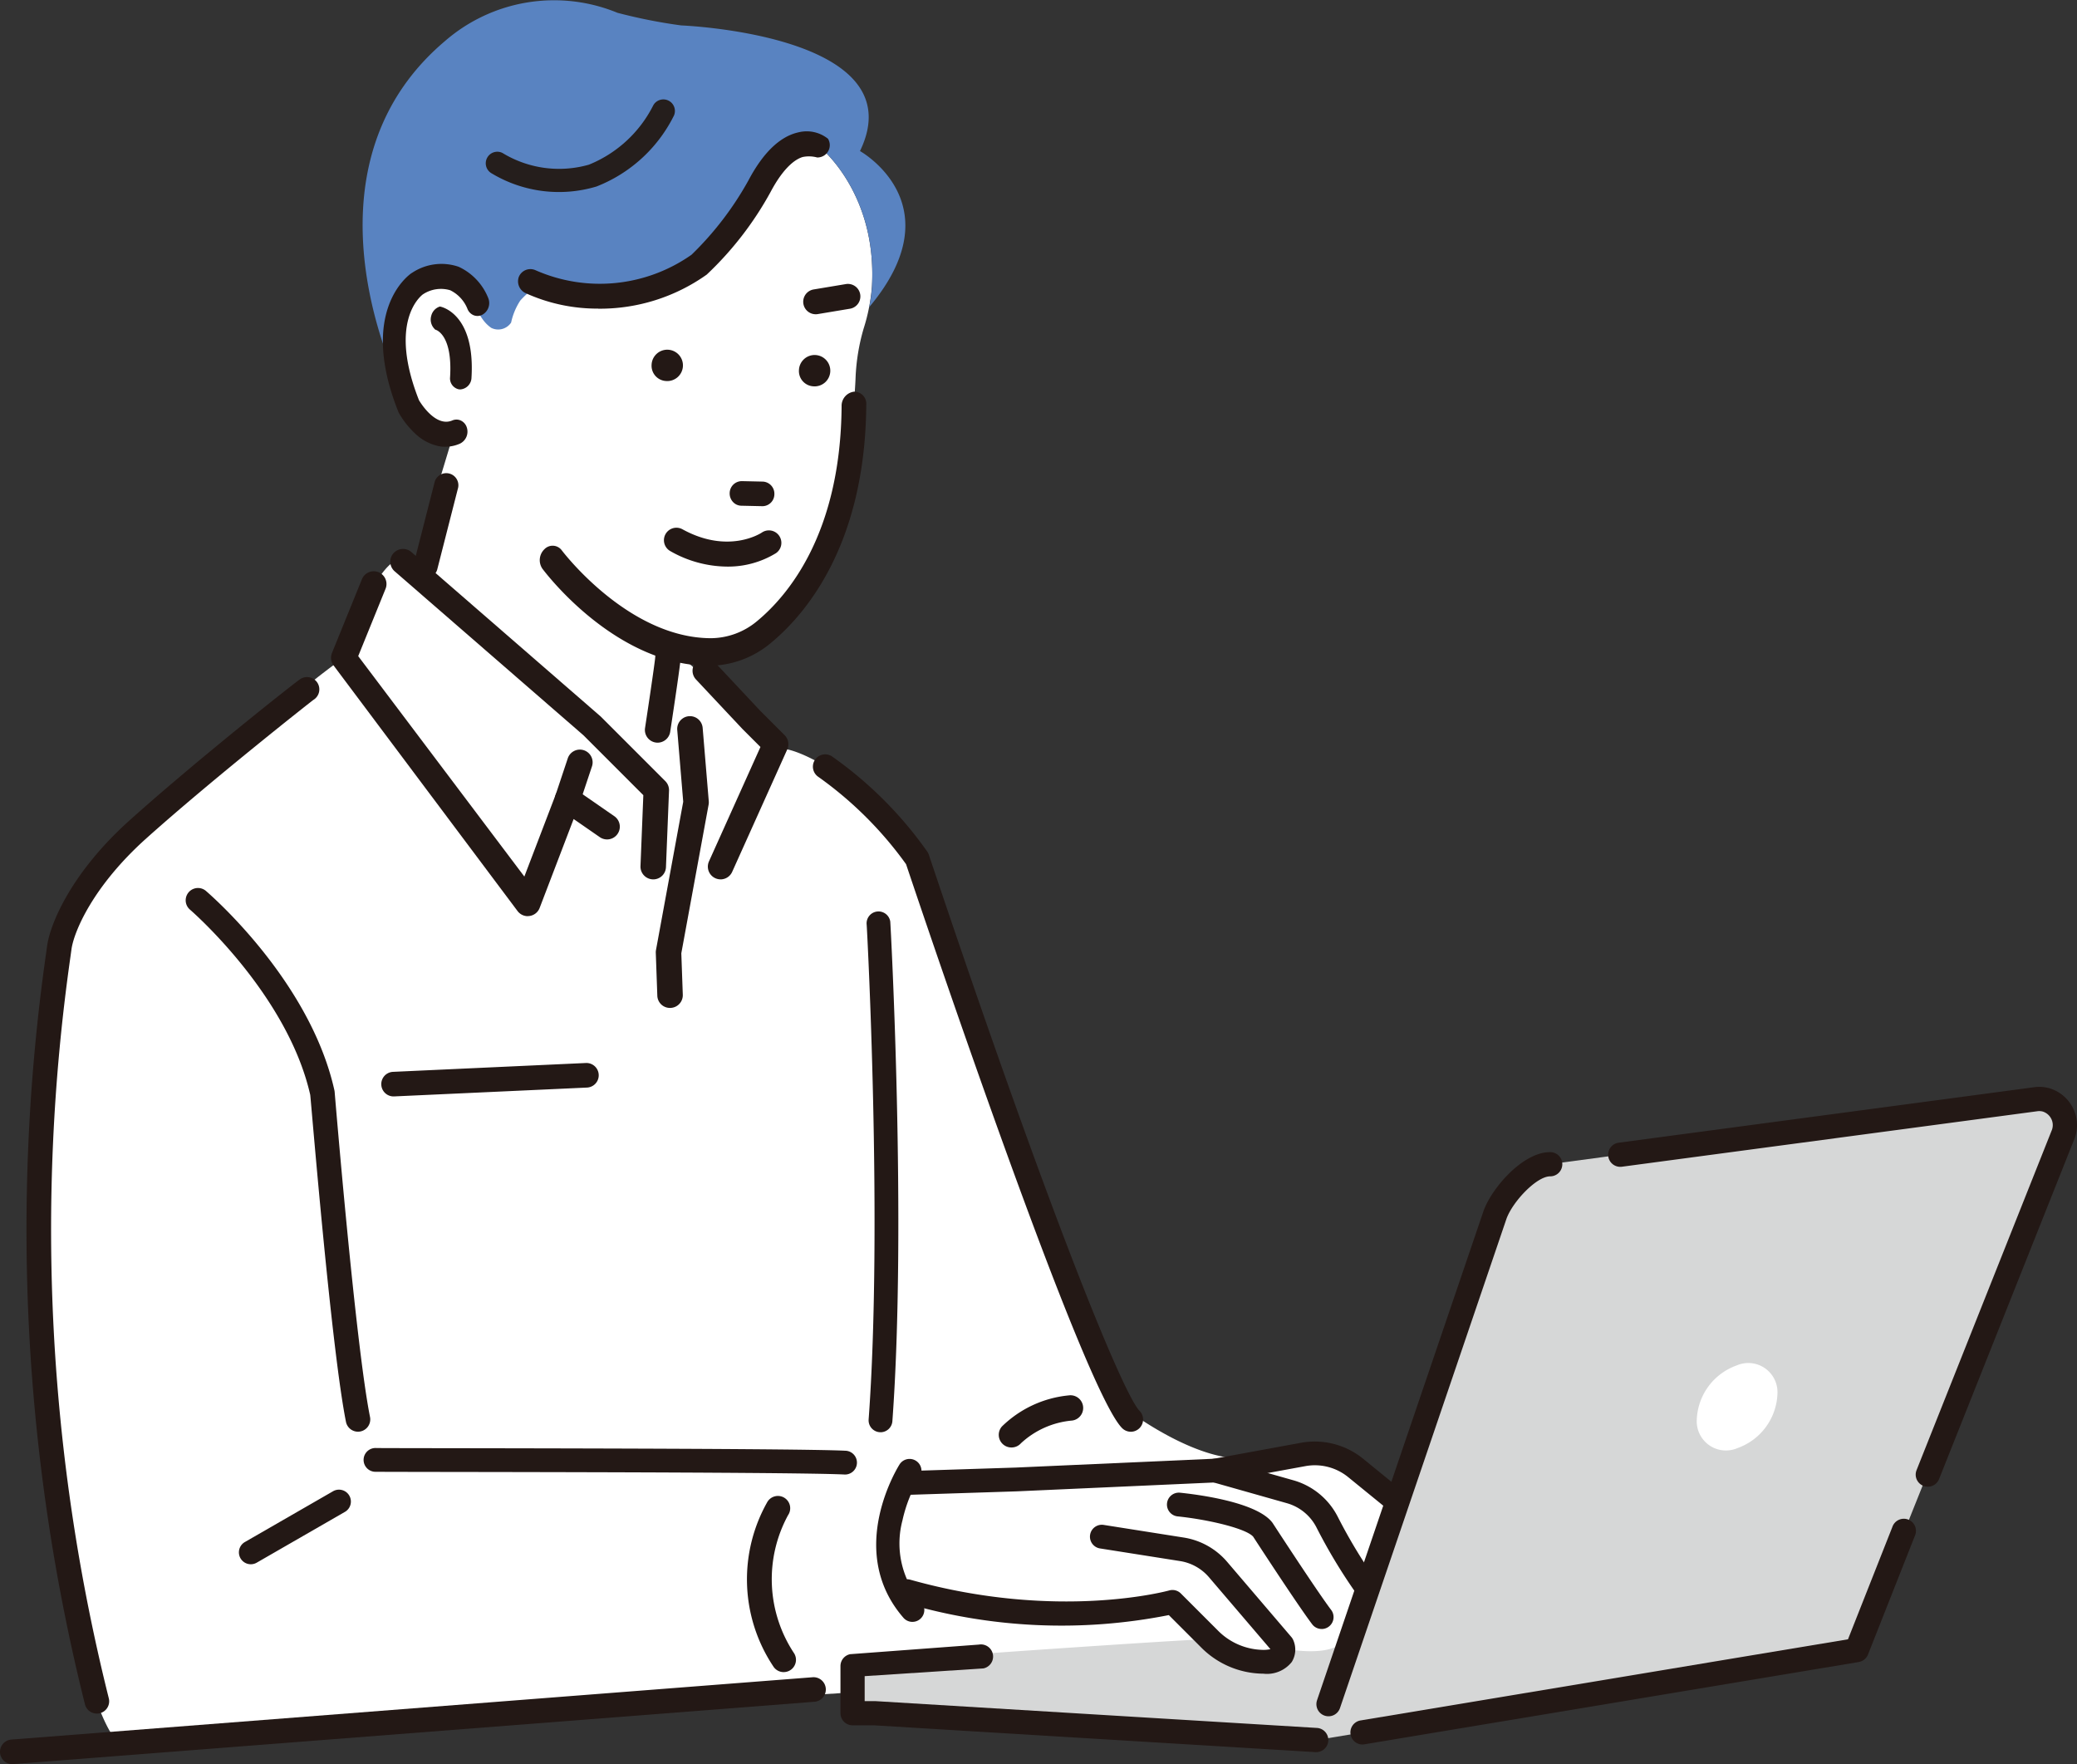 <svg xmlns="http://www.w3.org/2000/svg" xmlns:xlink="http://www.w3.org/1999/xlink" width="164.376" height="139.595" viewBox="0 0 164.376 139.595"><rect x="0" y="0" width="164.376" height="139.595" fill="#333333" stroke="none"/><defs><clipPath id="a"><rect width="164.376" height="139.595" fill="none"/></clipPath></defs><g transform="translate(0)"><path d="M189.279,1155.8l34.988,2.125,40.171-10.043-3.443-5.739-20.928,3.848-52.509,6.079v3.73Z" transform="translate(-120.083 -1020.231)" fill="#d6d7d7"/><g transform="translate(0 0)"><g clip-path="url(#a)"><path d="M23.13,823.864l-14.144,41.6,42.763-7.118L68.1,817.5a2.084,2.084,0,0,0-1.361-2.7,2.032,2.032,0,0,0-.847-.052l-38.4,5.137c-1.633-.013-3.786,2.442-4.354,3.974" transform="translate(95.198 -727.767)" fill="#d6d7d7"/><path d="M228.474,1013.232a4.748,4.748,0,0,1-3.153,4.285,2.31,2.31,0,0,1-3.231-2.25,4.748,4.748,0,0,1,3.153-4.285,2.31,2.31,0,0,1,3.231,2.25" transform="translate(-87.805 -902.931)" fill="#fff"/><path d="M510.84,161s1.922-5.285,9.135-10.588c0,0,8.061-7.432,12.728-10.826,0,0,3.7-9.586,5.3-7.871l.747.153,2.906-9.6s-4.947-.986-5.234-8.744c0,0,1.007-8.453,7.543-3.221,0,0,18.475-17.363,26.9-11.48,0,0,4.532,3.578,4.134,10.972a14.736,14.736,0,0,1-.669,3.419,16.188,16.188,0,0,0-.629,3.855c-.195,5.11-2.456,22.916-13.661,22.2l8.253,7.218s3.543.555,9.578,6.765L594.308,198.1s4.931,3.992,9.157,4.461c5.123-1.376,14.088.47,12.326,4.054l-3.436,10.347s-.515,1.252-4.115.783c0,0-1.751,3.265-6.559-.843-.275-.085-18.251,1.145-18.533,1.2l-9.682.92-.054,2.086-58.23,3.757s-3.415-2.8-5.749-26.772A210.665,210.665,0,0,1,510.84,161" transform="translate(-505.99 -87.186)" fill="#fff"/><path d="M909.043,22.609c.4-7.394-4.134-10.972-4.134-10.972-8.428-5.883-26.9,11.48-26.9,11.48-6.536-5.232-7.543,3.221-7.543,3.221a16.368,16.368,0,0,0,.142,1.633c-1.849-5.155-4.617-16.881,4.629-24.709a13.166,13.166,0,0,1,13.66-2.248,41.713,41.713,0,0,0,5.052,1s18.6.719,14.144,9.942c0,0,7.57,4.206.727,12.355a11.18,11.18,0,0,0,.228-1.7" transform="translate(-840.033 -0.002)" fill="#5983c1"/><path d="M926.478,265.7a1.241,1.241,0,1,0-1.133-1.292,1.21,1.21,0,0,0,1.133,1.292" transform="translate(-862.115 -235.13)" fill="#231815"/><path d="M1035.721,261.731a1.241,1.241,0,1,0-1.134-1.292,1.21,1.21,0,0,0,1.134,1.292" transform="translate(-983.019 -231.581)" fill="#231815"/><path d="M966.711,356.67h.04l1.667.037a.96.96,0,0,1,.916.994.95.95,0,0,1-.914.952h-.041l-1.667-.037a.91.91,0,0,1-.657-.3.986.986,0,0,1-.259-.692.961.961,0,0,1,.914-.952" transform="translate(-908.049 -318.598)" fill="#231815"/><path d="M536.579,1074.241a.942.942,0,0,0,.6-1.672l-3.116-2.537a6.06,6.06,0,0,0-4.925-1.263l-6.874,1.26-15.7.7-8.757.282a.942.942,0,0,0,.03,1.883h.031l8.769-.283,15.781-.708a.915.915,0,0,0,.128-.015l6.937-1.271a4.178,4.178,0,0,1,3.4.871l3.116,2.537a.937.937,0,0,0,.594.211" transform="translate(-426.183 -954.598)" fill="#231815"/><path d="M1201.124,359.319a.957.957,0,0,0,.915-.68l1.629-6.379a.957.957,0,1,0-1.831-.555l-1.629,6.379a.958.958,0,0,0,.916,1.234" transform="translate(-1167.44 -313.558)" fill="#231815"/><path d="M608.73,1142.169a2.507,2.507,0,0,0,2.252-.925,1.864,1.864,0,0,0,.112-1.75.949.949,0,0,0-.141-.222l-5.088-5.956a5.679,5.679,0,0,0-3.429-1.919l-6.336-1a.942.942,0,0,0-.294,1.861l6.336,1a3.792,3.792,0,0,1,2.291,1.282l4.861,5.689a2.545,2.545,0,0,1-.644.055,5.132,5.132,0,0,1-3.525-1.542l-2.919-2.919a.939.939,0,0,0-.925-.24c-.086.024-8.824,2.425-20.488-.85a.942.942,0,0,0-.509,1.814,43.688,43.688,0,0,0,20.968.986l2.541,2.541a7,7,0,0,0,4.819,2.093h.119" transform="translate(-508.751 -1009.728)" fill="#231815"/><path d="M531.57,1092.365a.942.942,0,0,0,.769-1.485,40.618,40.618,0,0,1-2.96-4.921,5.676,5.676,0,0,0-3.5-2.884l-5.932-1.68a.942.942,0,0,0-.513,1.813l5.932,1.68a3.787,3.787,0,0,1,2.334,1.926,42.554,42.554,0,0,0,3.1,5.153.94.94,0,0,0,.77.4" transform="translate(-423.507 -965.934)" fill="#231815"/><path d="M905.636,1075.343l.07.007c.372.026,32.737,0,37.165.216a.942.942,0,1,0,.092-1.881c-4.409-.214-36.755-.188-37.126-.214a.942.942,0,0,0-.2,1.871" transform="translate(-876.066 -958.887)" fill="#231815"/><path d="M1280.524,1110.156a.937.937,0,0,0,.469-.126l7-4.031a.942.942,0,0,0-.94-1.632l-7,4.031a.942.942,0,0,0,.471,1.758" transform="translate(-1260.674 -986.374)" fill="#231815"/><path d="M563.466,1117.328a.942.942,0,0,0,.75-1.511c-1.119-1.475-4.593-6.82-4.628-6.873a.883.883,0,0,0-.055-.075c-1.278-1.6-5.9-2.186-7.286-2.328a.942.942,0,0,0-.192,1.874c2.441.251,5.4.952,5.985,1.6.375.576,3.56,5.468,4.675,6.938a.94.94,0,0,0,.751.373" transform="translate(-458.868 -988.422)" fill="#231815"/><path d="M857.491,1094.283a.942.942,0,0,0,.71-1.56,7.083,7.083,0,0,1-1.5-6.468,11.459,11.459,0,0,1,1.366-3.43.942.942,0,0,0-1.576-1.031c-.044.068-4.367,6.81.289,12.166a.94.94,0,0,0,.711.324" transform="translate(-785.28 -965.942)" fill="#231815"/><path d="M737.841,1038.506a1,1,0,0,0,.752-.338,6.821,6.821,0,0,1,4.048-1.793,1,1,0,1,0-.265-1.991,8.767,8.767,0,0,0-5.29,2.456,1,1,0,0,0,.755,1.666" transform="translate(-657.789 -923.965)" fill="#231815"/><path d="M874.988,716.741a.942.942,0,0,0,.938-.873c1.14-15.545-.142-39.349-.168-39.542a.942.942,0,0,0-1.867.249c.025.191,1.282,23.807.156,39.154a.942.942,0,0,0,.871,1.008l.07,0" transform="translate(-805.302 -603.405)" fill="#231815"/><path d="M381.683,897.432,394.865,858.7c.682-1.839,3.122-4.619,5.248-4.619h.019a.958.958,0,0,1-.007,1.917c-1.064,0-2.935,1.96-3.45,3.337L383.5,898.05a.959.959,0,1,1-1.815-.618" transform="translate(-277.444 -762.912)" fill="#231815"/><path d="M24.418,836.807h0a.953.953,0,0,1-.006-.734l10.715-26.932a1.1,1.1,0,0,0-.059-.868,1.129,1.129,0,0,0-.678-.572,1.1,1.1,0,0,0-.446-.02L1.088,812.069a.959.959,0,0,1-.89-1.532.952.952,0,0,1,.635-.368l32.857-4.388a2.958,2.958,0,0,1,1.248.083,3.055,3.055,0,0,1,1.84,1.542,3.013,3.013,0,0,1,.148,2.4L26.189,836.791a.959.959,0,0,1-1.771.016" transform="translate(127.269 -719.744)" fill="#231815"/><path d="M120.342,1142.285l38.6-6.426,3.51-8.884a.959.959,0,1,1,1.783.7l-3.709,9.389a.965.965,0,0,1-.734.593l-39.138,6.515a.966.966,0,0,1-.159.013.959.959,0,0,1-.156-1.9" transform="translate(-12.69 -1006.139)" fill="#231815"/><path d="M555.7,1219.826l10.18-.759a.959.959,0,0,1,.352,1.885l-9.4.613v1.975h.763l.06,0,34.986,2.124a.959.959,0,0,1-.057,1.915h-.059l-34.957-2.123h-1.694a.96.96,0,0,1-.958-.959v-3.73a.959.959,0,0,1,.783-.943" transform="translate(-488.401 -1088.929)" fill="#231815"/><path d="M1038.711,487.976a.725.725,0,0,1-.718-.833c.733-4.837.8-5.558.809-5.639a.725.725,0,0,1,1.449.034c0,.242-.3,2.365-.824,5.823a.725.725,0,0,1-.716.616" transform="translate(-986.671 -429.49)" fill="#231815"/><path d="M1036.347,485.895a1.014,1.014,0,0,0,1-.856c.378-2.492.828-5.533.828-5.865a1.007,1.007,0,0,0-2.013-.047c0,.054-.068.743-.806,5.61a1.008,1.008,0,0,0,1,1.158m.815-7.164a.443.443,0,0,1,.442.443c0,.174-.215,1.783-.821,5.781a.443.443,0,0,1-.875-.133c.725-4.784.8-5.554.811-5.659a.444.444,0,0,1,.443-.431" transform="translate(-984.307 -427.126)" fill="#231815"/><path d="M1066.41,434.619h-.033a.807.807,0,0,1-.773-.838l.228-5.7-4.816-4.816-14.932-12.968a.806.806,0,0,1,1.055-1.22l14.954,12.987c.015.013.029.026.043.04l5.086,5.086a.807.807,0,0,1,.236.6l-.242,6.055a.806.806,0,0,1-.805.774" transform="translate(-1014.713 -365.235)" fill="#231815"/><path d="M1064.716,433.138a1.006,1.006,0,0,0,1.007-.968l.242-6.055a1.011,1.011,0,0,0-.295-.754l-5.086-5.086c-.017-.017-.035-.034-.053-.049l-14.949-12.984a1.009,1.009,0,1,0-1.325,1.522l14.928,12.964,4.747,4.747-.225,5.613a1.011,1.011,0,0,0,.968,1.049Zm-19.8-25.74a.6.6,0,0,1,.395.147l14.949,12.983c.015.013.026.023.036.033l5.086,5.086a.6.6,0,0,1,.176.451l-.242,6.055a.6.6,0,0,1-.6.58h-.027a.6.6,0,0,1-.577-.628l.231-5.79-4.878-4.878-14.938-12.974a.6.6,0,0,1,.391-1.064" transform="translate(-1013.018 -363.551)" fill="#231815"/><path d="M1097.475,452.467a.807.807,0,0,1-.657-.339l-14.561-19.435a.806.806,0,0,1-.09-.77l2.361-5.812a.806.806,0,0,1,1.494.607l-2.195,5.4,13.432,17.846,2.61-6.827a.807.807,0,0,1,1.212-.375l3.148,2.18a.806.806,0,0,1-.918,1.326l-2.3-1.595-2.782,7.274a.806.806,0,0,1-.651.512.823.823,0,0,1-.1.006" transform="translate(-1055.708 -380.177)" fill="#231815"/><path d="M1095.781,450.973a1.087,1.087,0,0,0,.126-.008,1.008,1.008,0,0,0,.816-.641l2.689-7.033,2.091,1.448a1.009,1.009,0,0,0,1.148-1.659l-3.148-2.18a1.009,1.009,0,0,0-1.517.47l-2.475,6.473L1082.363,430.4l2.153-5.3a1.009,1.009,0,1,0-1.869-.759l-2.361,5.813a1,1,0,0,0,.112.963l14.561,19.436a1.011,1.011,0,0,0,.823.425m3.438-8.308-2.873,7.515a.6.6,0,0,1-.488.384.62.62,0,0,1-.568-.25l-14.561-19.435a.6.6,0,0,1-.067-.577l2.361-5.813a.6.6,0,0,1,1.119.455l-2.237,5.505,13.716,18.246,2.745-7.181a.6.6,0,0,1,.908-.281l3.148,2.18a.6.6,0,1,1-.687.993Z" transform="translate(-1054.014 -378.48)" fill="#231815"/><path d="M1017.238,555.5a.806.806,0,0,1-.805-.778l-.121-3.391a.8.8,0,0,1,.013-.174l2.16-11.761-.475-5.706a.806.806,0,1,1,1.607-.134l.484,5.813a.811.811,0,0,1-.011.213l-2.164,11.78.118,3.3a.806.806,0,0,1-.777.834h-.03" transform="translate(-964.209 -475.943)" fill="#231815"/><path d="M1015.543,554.01h.041a1.009,1.009,0,0,0,.968-1.044l-.117-3.281,2.16-11.759a1,1,0,0,0,.013-.266l-.484-5.812a1.009,1.009,0,0,0-2.011.168l.473,5.679-2.155,11.734a1.026,1.026,0,0,0-.016.219l.121,3.39a1,1,0,0,0,1.008.973m1.575-22.683a.6.6,0,0,1,.6.554l.484,5.813a.583.583,0,0,1-.008.159l-2.168,11.8.119,3.325a.6.6,0,0,1-.582.625l-.023.2v-.2a.6.6,0,0,1-.6-.583l-.121-3.391a.593.593,0,0,1,.009-.131l2.165-11.787-.478-5.732a.6.6,0,0,1,.552-.652l.05,0" transform="translate(-962.515 -474.252)" fill="#231815"/><path d="M1103.333,562.29a.807.807,0,0,1-.765-1.062l.969-2.906a.807.807,0,0,1,1.53.51l-.969,2.906a.806.806,0,0,1-.765.552" transform="translate(-1058.418 -498.234)" fill="#231815"/><path d="M1101.635,560.8a1.007,1.007,0,0,0,.957-.69l.969-2.906a1.009,1.009,0,1,0-1.914-.638l-.969,2.906a1.009,1.009,0,0,0,.957,1.328m.968-4.519a.6.6,0,0,1,.574.8l-.969,2.906a.614.614,0,0,1-.763.382.6.6,0,0,1-.383-.764l.969-2.906a.6.6,0,0,1,.572-.413" transform="translate(-1056.719 -496.538)" fill="#231815"/><path d="M959.337,506.82a.807.807,0,0,1-.735-1.138l4.131-9.18-1.544-1.544-.018-.019-3.633-3.875a.806.806,0,0,1,1.177-1.1l3.624,3.865,1.928,1.928a.807.807,0,0,1,.165.9l-4.359,9.688a.807.807,0,0,1-.736.476" transform="translate(-902.313 -437.436)" fill="#231815"/><path d="M957.651,505.332a1.011,1.011,0,0,0,.921-.595l4.359-9.688a1.014,1.014,0,0,0-.207-1.127l-1.928-1.928-3.619-3.861a1,1,0,0,0-.7-.318,1.022,1.022,0,0,0-.722.272,1.008,1.008,0,0,0-.046,1.426l3.659,3.9,1.442,1.442-4.074,9.052a1.009,1.009,0,0,0,.92,1.423m-1.211-17.113h.02a.6.6,0,0,1,.421.191l3.624,3.865,1.933,1.933a.607.607,0,0,1,.124.675l-4.359,9.688a.615.615,0,0,1-.8.3.6.6,0,0,1-.3-.8l4.188-9.307-1.643-1.643L956,489.236a.6.6,0,0,1,.44-1.017" transform="translate(-900.627 -435.745)" fill="#231815"/><path d="M1308.868,584.038a.974.974,0,0,0,.946-1.2,152.916,152.916,0,0,1-3.036-58.7l.08-.579c.188-1.372,1.674-4.978,5.946-8.8,5.253-4.7,13.106-10.877,13.206-10.941a.973.973,0,1,0-1.047-1.64c-.416.266-8.088,6.327-13.457,11.131-4.684,4.19-6.337,8.248-6.577,9.984l-.08.577a154.821,154.821,0,0,0,3.073,59.425.973.973,0,0,0,.944.743" transform="translate(-1301.201 -448.439)" fill="#231815"/><path d="M1279.069,701.243a.974.974,0,0,0,.955-1.164c-1.15-5.755-2.784-25.543-2.8-25.732a1.028,1.028,0,0,0-.018-.116c-1.927-8.671-9.844-15.5-10.18-15.791a.973.973,0,0,0-1.263,1.48c.077.066,7.724,6.675,9.531,14.677.137,1.378,1.677,20.12,2.826,25.864a.973.973,0,0,0,.953.782" transform="translate(-1250.74 -587.95)" fill="#231815"/><path d="M1097.012,790.639h.046l15.262-.7a.973.973,0,1,0-.089-1.944l-15.262.7a.973.973,0,0,0,.044,1.945" transform="translate(-1065.865 -703.878)" fill="#231815"/><path d="M960.7,50.129s-2.385-1.352-6.6,5.486c-4.145,6.725-10.018,7.394-14.549,5.486-.443-.186-1.272-.239-2.552,1.174a5.148,5.148,0,0,0-.726,1.744,1.23,1.23,0,0,1-1.572.42c-.95-.648-1.27-1.864-1.677-2.672-.5-.99.323-.95-.862-1.28,0,0,12.637-30.871,28.538-10.358" transform="translate(-895.822 -38.494)" fill="#5983c1"/><path d="M1039.923,79.382l.031.017a10.341,10.341,0,0,0,8.288,1.036,11.534,11.534,0,0,0,6.131-5.611.914.914,0,0,0-1.655-.775,9.824,9.824,0,0,1-5.075,4.658,8.6,8.6,0,0,1-6.84-.927.914.914,0,0,0-.881,1.6" transform="translate(-1001.037 -65.676)" fill="#251e1c"/><path d="M1182.3,210.674a2.791,2.791,0,0,0,1.639-.19.962.962,0,0,0,.5-1.163.762.762,0,0,0-1.031-.51c-1.365.581-2.567-1.326-2.748-1.632-2.43-6.148.037-8.266.327-8.487a2.669,2.669,0,0,1,2.255-.345,2.862,2.862,0,0,1,1.41,1.506.759.759,0,0,0,1.056.444.964.964,0,0,0,.449-1.181,4.511,4.511,0,0,0-2.3-2.459,4.1,4.1,0,0,0-3.592.46c-.018.01-.037.021-.055.033-.173.115-4.19,2.9-1.013,10.867a.9.9,0,0,0,.046.1,6.854,6.854,0,0,0,1.23,1.561,3.748,3.748,0,0,0,1.827,1" transform="translate(-1147.585 -175.457)" fill="#231815"/><path d="M1181.707,210.037a2.9,2.9,0,0,0,1.533-.221,1.055,1.055,0,0,0,.553-1.272.9.9,0,0,0-.479-.56.821.821,0,0,0-.673-.006c-1.311.558-2.5-1.373-2.636-1.6-2.4-6.073.02-8.154.3-8.371a2.578,2.578,0,0,1,2.169-.333,2.787,2.787,0,0,1,1.359,1.454.89.89,0,0,0,.5.525.824.824,0,0,0,.674-.033,1.058,1.058,0,0,0,.493-1.291,4.6,4.6,0,0,0-2.354-2.511,4.187,4.187,0,0,0-3.668.465l-.06.036c-.175.117-4.25,2.939-1.046,10.975a1.007,1.007,0,0,0,.05.107,6.926,6.926,0,0,0,1.248,1.583,3.839,3.839,0,0,0,1.871,1.021q.079.015.158.025m-.141-.113h0Zm1.491-1.83a.643.643,0,0,1,.183.053.723.723,0,0,1,.383.451.872.872,0,0,1-.452,1.054,2.692,2.692,0,0,1-1.588.185,3.664,3.664,0,0,1-1.783-.976,6.819,6.819,0,0,1-1.212-1.538.814.814,0,0,1-.042-.088c-3.151-7.9.809-10.646.979-10.759l.049-.03a4.02,4.02,0,0,1,3.516-.455,4.412,4.412,0,0,1,2.253,2.406.877.877,0,0,1-.4,1.07.651.651,0,0,1-.53.027.714.714,0,0,1-.4-.422,2.964,2.964,0,0,0-1.461-1.558,2.754,2.754,0,0,0-2.33.35c-.306.233-2.821,2.39-.367,8.6.234.4,1.446,2.286,2.866,1.681a.658.658,0,0,1,.346-.049" transform="translate(-1146.846 -174.707)" fill="#231815"/><path d="M1193.072,234.472a.69.69,0,0,0,.129.012.867.867,0,0,0,.789-.855c.294-4.953-2.292-5.5-2.4-5.522a.994.994,0,0,0-.406,1.576l.07.077c.059.015,1.433.417,1.22,3.859a.789.789,0,0,0,.6.853" transform="translate(-1156.76 -203.759)" fill="#231815"/><path d="M1192.351,233.821a.774.774,0,0,0,.1.007.954.954,0,0,0,.878-.939c.3-5.032-2.362-5.593-2.475-5.615a.093.093,0,0,0-.043,0,1.023,1.023,0,0,0-.667.726,1.057,1.057,0,0,0,.222,1l.071.077a.09.09,0,0,0,.043.026c.056.015,1.363.4,1.153,3.767a.882.882,0,0,0,.672.946l.042.007m-.025-.094h0Zm-1.479-6.273c.269.061,2.586.73,2.308,5.424a.775.775,0,0,1-.7.771.577.577,0,0,1-.112-.01.7.7,0,0,1-.527-.76c.2-3.294-1.05-3.87-1.259-3.943l-.054-.06a.878.878,0,0,1-.182-.828.848.848,0,0,1,.526-.6" transform="translate(-1156.014 -203.013)" fill="#231815"/><path d="M931.051,111.339a14.579,14.579,0,0,0,8.59-2.7,26.354,26.354,0,0,0,5.044-6.525c1.112-2.1,2.078-2.644,2.555-2.779a2.465,2.465,0,0,1,1.138.038.976.976,0,0,0,.859-1.479,2.7,2.7,0,0,0-2.177-.545q-.114.022-.237.052c-1.434.351-2.741,1.626-3.885,3.789a25.189,25.189,0,0,1-4.5,5.878A12.61,12.61,0,0,1,926.1,108.3a.989.989,0,0,0-1.332.52,1.03,1.03,0,0,0,.563,1.3,13.67,13.67,0,0,0,5.718,1.212" transform="translate(-883.707 -86.912)" fill="#231815"/><path d="M903.031,212.878a.993.993,0,0,0,.164-.014l2.544-.424a.988.988,0,0,0-.325-1.95l-2.544.424a.988.988,0,0,0,.161,1.963" transform="translate(-838.474 -188.01)" fill="#231815"/><path d="M965.611,394.3a7.254,7.254,0,0,0,3.891-1.061.988.988,0,0,0-1.117-1.631c-.122.081-2.68,1.72-6.283-.261a.988.988,0,1,0-.952,1.732,9.184,9.184,0,0,0,4.461,1.221" transform="translate(-908.093 -349.465)" fill="#231815"/><path d="M717.586,612.862a.973.973,0,0,0,.688-1.661c-1.162-1.162-6.56-13.838-16.671-44a.979.979,0,0,0-.12-.24,31.106,31.106,0,0,0-7.542-7.539.973.973,0,0,0-1.08,1.619,29.722,29.722,0,0,1,6.94,6.909c1.619,4.827,14,41.532,17.1,44.626a.971.971,0,0,0,.688.285" transform="translate(-628.094 -499.565)" fill="#231815"/><path d="M952.685,1123.112a.973.973,0,0,0,.831-1.478,10.6,10.6,0,0,1-.486-10.938.973.973,0,1,0-1.63-1.062,12.424,12.424,0,0,0,.453,13.011.973.973,0,0,0,.833.468" transform="translate(-890.663 -990.796)" fill="#231815"/><path d="M928.77,1250.249l.076,0,63.4-4.931a.973.973,0,1,0-.151-1.94l-63.4,4.931a.973.973,0,0,0,.074,1.943" transform="translate(-927.798 -1110.654)" fill="#231815"/><path d="M908.032,311.584c-5.844-1.562-9.948-7-10.147-7.265a1.2,1.2,0,0,1,.163-1.538.9.9,0,0,1,1.371.084c.052.069,5.251,6.936,11.8,6.957a5.756,5.756,0,0,0,3.668-1.36c2.464-2.042,6.609-6.966,6.68-17a1.128,1.128,0,0,1,.984-1.149.955.955,0,0,1,.969,1.028c-.079,11.029-4.755,16.541-7.535,18.845a7.689,7.689,0,0,1-4.9,1.819,11.97,11.97,0,0,1-3.056-.417" transform="translate(-854.962 -259.32)" fill="#231815"/></g></g></g></svg>